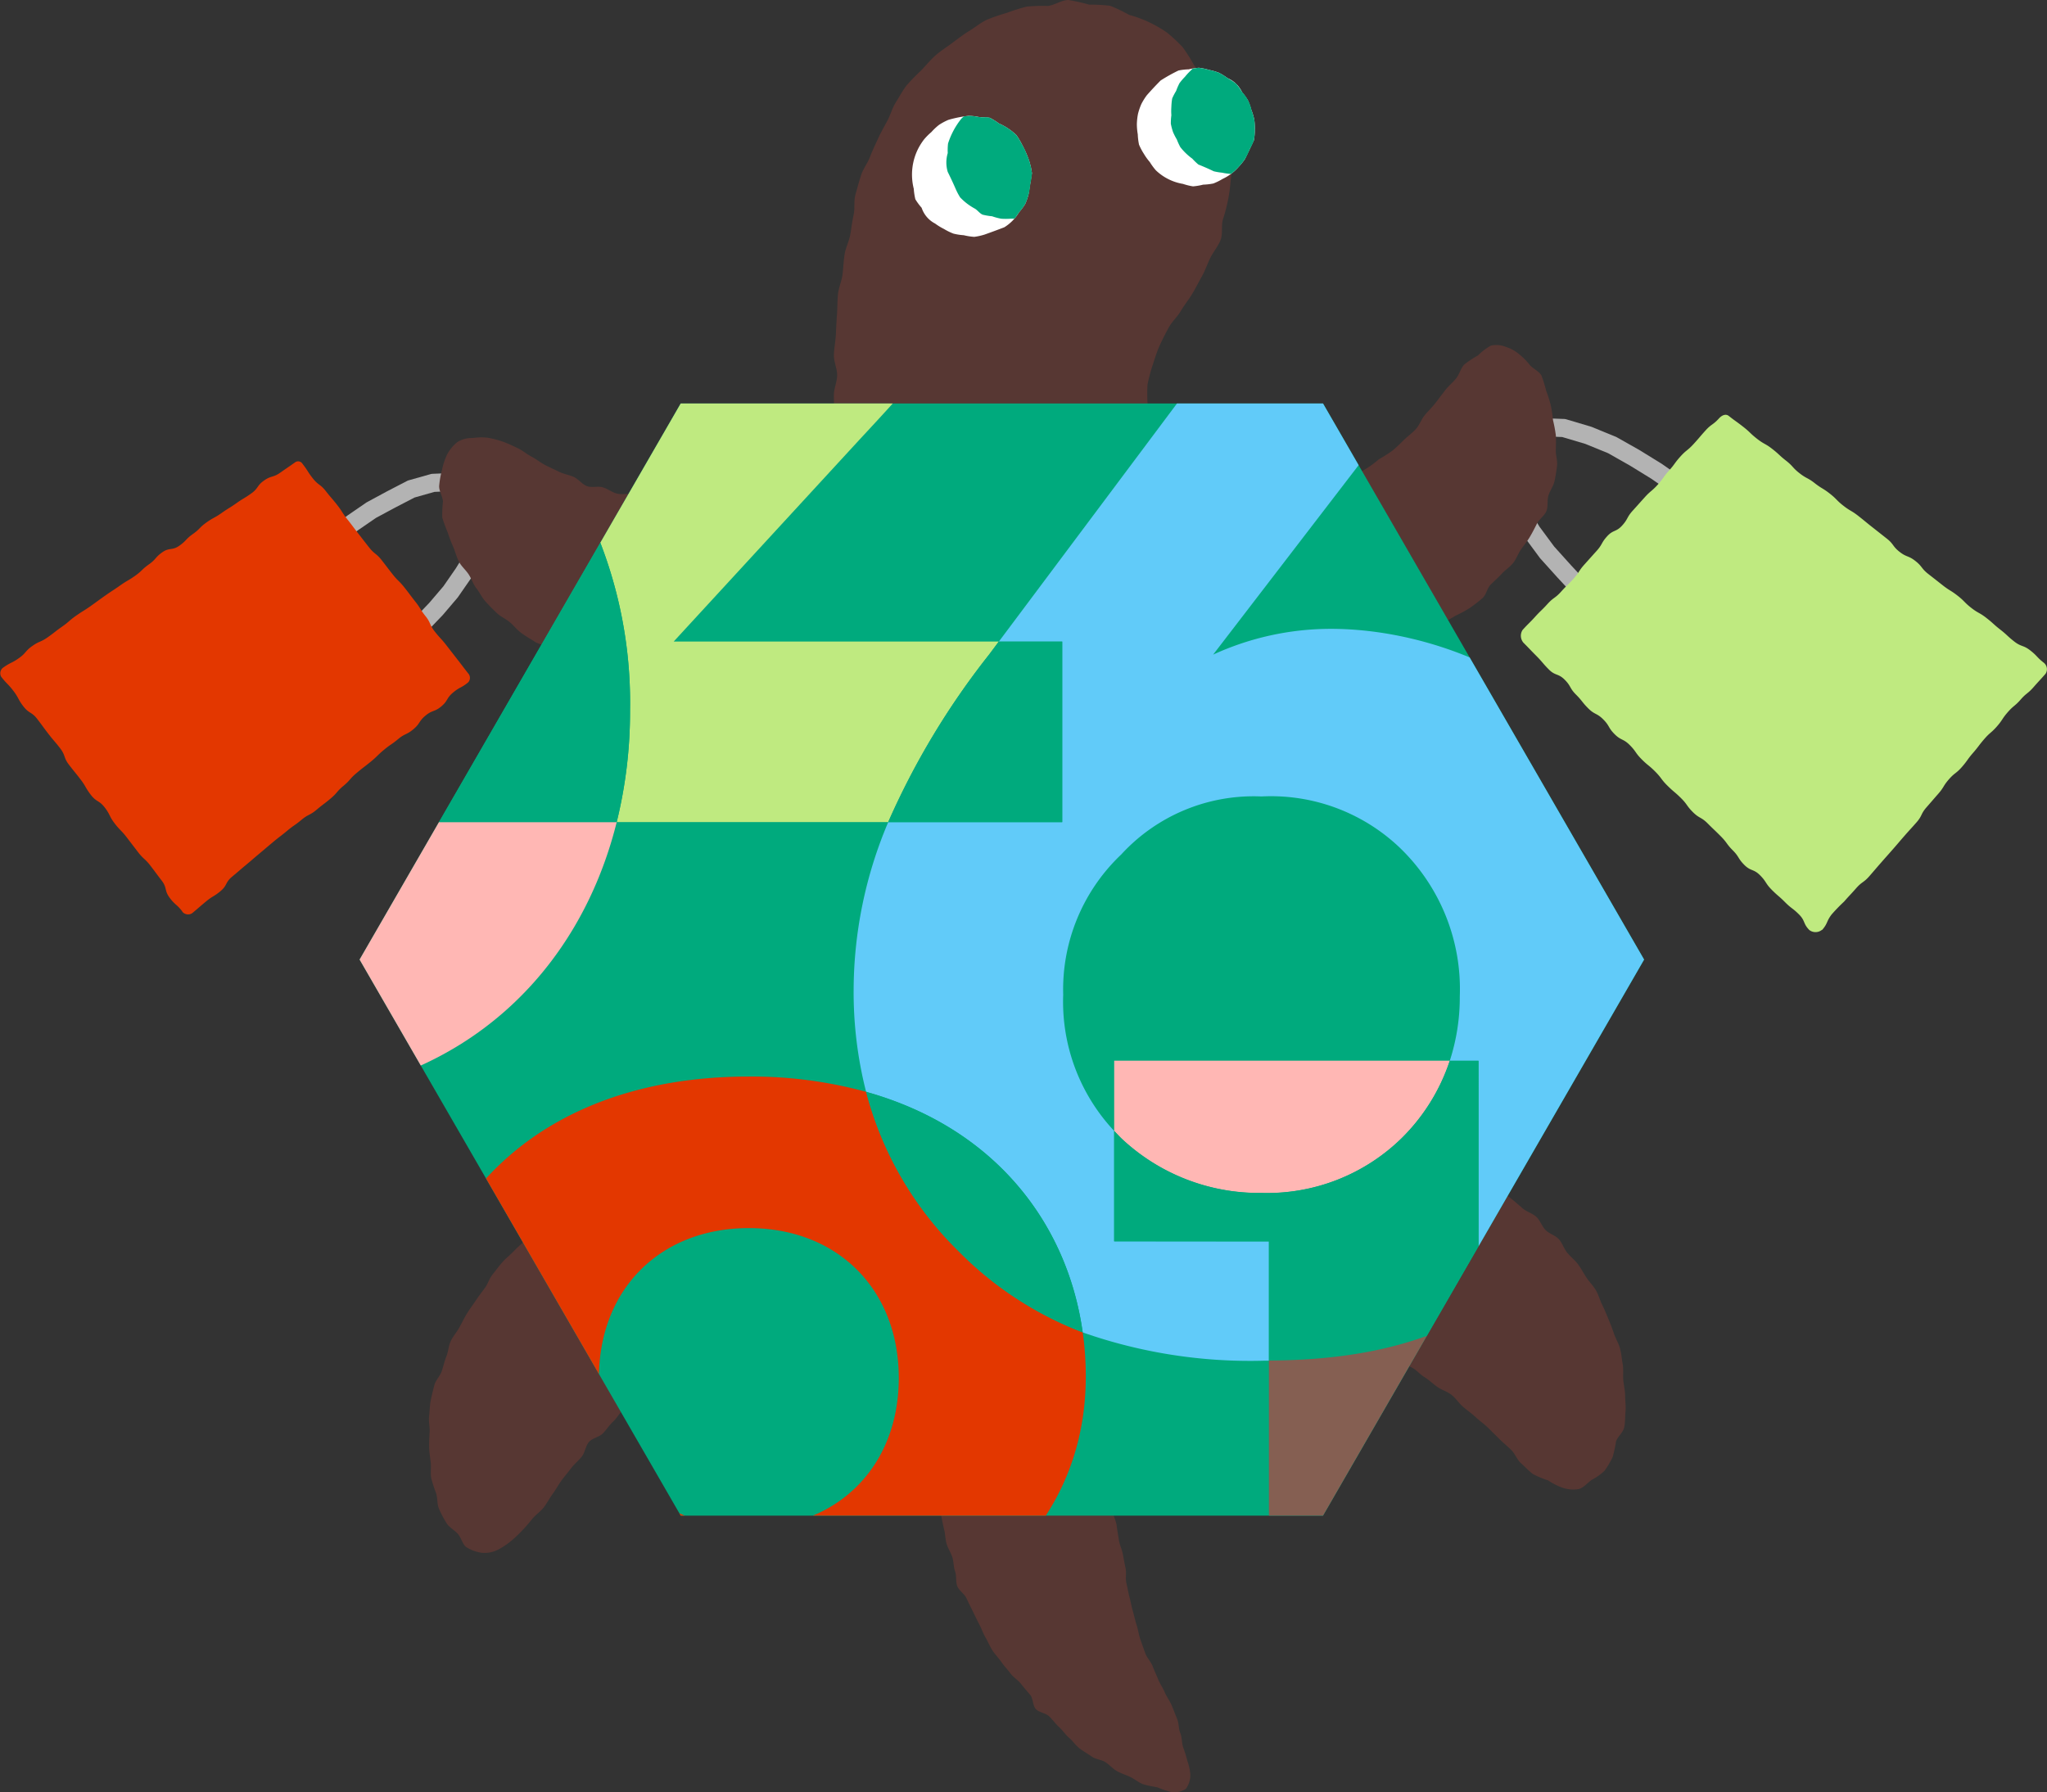 <svg xmlns="http://www.w3.org/2000/svg" xmlns:xlink="http://www.w3.org/1999/xlink" width="145.502" height="127.412" viewBox="0 0 145.502 127.412">
  <rect x="0" y="0" width="145.502" height="127.412" fill="#333333" stroke="none"/>
  <defs>
    <clipPath id="clip-path">
      <path id="パス_6997" data-name="パス 6997" d="M107.053,85.155a4.184,4.184,0,0,0-.737.11,2.974,2.974,0,0,0-1.39.532,24.794,24.794,0,0,0-1.067,1.038,4.456,4.456,0,0,0-.4.627,4.3,4.3,0,0,0-.276.687,3.122,3.122,0,0,0-.145,1.464,4.3,4.3,0,0,0,.1.727,4.485,4.485,0,0,0,.113.745,4.354,4.354,0,0,0,.446.607,1.964,1.964,0,0,0,.956,1.118,4.173,4.173,0,0,0,.633.387,4.3,4.3,0,0,0,.669.331,245.379,245.379,0,0,1,1.482.23,4.5,4.5,0,0,0,.736-.162,4.222,4.222,0,0,0,.7-.254,4.461,4.461,0,0,0,.706-.263,4.537,4.537,0,0,0,.588-.471,4.414,4.414,0,0,0,.458-.6,4.161,4.161,0,0,0,.443-.6,4.345,4.345,0,0,0,.24-.709,4.175,4.175,0,0,0,.116-.73,4.074,4.074,0,0,0,.118-.737,4.4,4.4,0,0,0-.151-.731,4.239,4.239,0,0,0-.257-.69,3.877,3.877,0,0,0-.323-.66,4.154,4.154,0,0,0-.387-.639,4.46,4.46,0,0,0-.583-.47,4.346,4.346,0,0,0-.65-.352,4.657,4.657,0,0,0-.642-.4,1.407,1.407,0,0,0-.446-.039,2.271,2.271,0,0,1-.305-.012,5.128,5.128,0,0,0-.677-.091c-.021,0-.041,0-.06,0" transform="translate(-103.009 -85.153)" fill="none"/>
    </clipPath>
    <clipPath id="clip-path-2">
      <path id="パス_7000" data-name="パス 7000" d="M117.275,83a4.122,4.122,0,0,0-.728.083,4.26,4.26,0,0,0-.648.338,2.791,2.791,0,0,0-1.121.891,4.062,4.062,0,0,0-.485.536,3.319,3.319,0,0,0-.7,2.049,22.51,22.51,0,0,0,.154,1.458,5.232,5.232,0,0,0,.766,1.236,4.32,4.32,0,0,0,.431.588,4.009,4.009,0,0,0,1.224.789,4.227,4.227,0,0,0,.706.177,4.113,4.113,0,0,0,.712.175,4.348,4.348,0,0,0,.722-.122,4.215,4.215,0,0,0,.725-.083,4.164,4.164,0,0,0,.653-.323,4.1,4.1,0,0,0,.619-.372,4.193,4.193,0,0,0,.529-.493,4.14,4.14,0,0,0,.45-.567,3.911,3.911,0,0,0,.313-.651,4.272,4.272,0,0,0,.314-.662,4.338,4.338,0,0,0,.065-.73,4.233,4.233,0,0,0-.036-.73,4.366,4.366,0,0,0-.205-.695,2.588,2.588,0,0,0-.659-1.269,4.349,4.349,0,0,0-.425-.594,4.187,4.187,0,0,0-.607-.4,4.327,4.327,0,0,0-.619-.387,4.279,4.279,0,0,0-.7-.2,4.154,4.154,0,0,0-.718-.151l-.045,0a5.714,5.714,0,0,0-.681.112" transform="translate(-113.589 -82.889)" fill="none"/>
    </clipPath>
    <clipPath id="clip-path-3">
      <path id="パス_7045" data-name="パス 7045" d="M99.847,98.686,77.02,138.222l22.827,39.533H145.5l22.824-39.533L145.5,98.686Z" transform="translate(-77.02 -98.686)" fill="none"/>
    </clipPath>
  </defs>
  <g id="character" transform="translate(-60.102 -79.7)">
    <g id="グループ_464" data-name="グループ 464" transform="translate(60.102 79.7)">
      <g id="グループ_475" data-name="グループ 475">
        <path id="パス_6985" data-name="パス 6985" d="M136.578,112.25a.645.645,0,0,1-.473-.205l-1.236-1.33-1.222-1.357a.4.4,0,0,1-.039-.048l-1.08-1.462c-.012-.017-.023-.033-.033-.05l-.938-1.552-.027-.05-.8-1.632a.635.635,0,0,1-.062-.216l-.2-1.805a.639.639,0,0,1,.054-.335l.74-1.636a.638.638,0,0,1,.3-.31l1.63-.823a.647.647,0,0,1,.314-.069l1.83.069a.633.633,0,0,1,.159.026l1.751.521c.021.006.041.014.06.021L139,100.7a.692.692,0,0,1,.076.036l1.594.9,1.58.973.03.02,1.5,1.045a.646.646,0,0,1-.737,1.061l-1.488-1.035-1.546-.952-1.538-.872-1.627-.665-1.642-.488-1.58-.06-1.278.645-.574,1.269.165,1.517.742,1.5.908,1.5,1.044,1.413,1.194,1.326,1.23,1.322a.645.645,0,0,1-.473,1.085" transform="translate(-24.16 -69.653)" fill="#b3b3b3"/>
        <path id="パス_6986" data-name="パス 6986" d="M153.065,135.831a.727.727,0,0,1-.9.023c-.462-.464-.276-.65-.739-1.113s-.524-.4-.987-.866-.5-.431-.958-.894-.363-.562-.825-1.026-.656-.272-1.118-.736-.355-.57-.817-1.033-.391-.533-.854-1-.473-.453-.935-.917-.585-.34-1.047-.8-.385-.541-.848-1-.5-.423-.967-.887-.4-.529-.86-.993-.509-.417-.971-.881-.381-.544-.843-1.008-.616-.313-1.079-.777-.343-.583-.805-1.047-.606-.322-1.068-.786-.408-.517-.872-.981-.337-.591-.8-1.055-.665-.263-1.127-.728-.426-.5-.89-.967-.455-.474-.919-.94a.76.76,0,0,1-.06-.9c.429-.476.453-.453.884-.928s.461-.449.891-.923.526-.388.955-.863.459-.45.888-.925.354-.545.783-1.021.426-.479.857-.955.323-.573.754-1.047.636-.289,1.067-.764.317-.577.748-1.053.428-.479.858-.955.491-.418.922-.894.373-.527.8-1,.379-.521.81-1,.5-.411.935-.887.419-.488.849-.964.53-.387.962-.864c.192-.212.468-.352.695-.175.508.4.524.378,1.032.777s.468.449.978.848.57.322,1.079.719.476.44.985.839.44.486.949.885.577.311,1.085.71.556.34,1.065.737.458.464.967.863.559.332,1.067.73.5.411,1.008.81.506.4,1.015.8.4.541.906.94.621.255,1.129.654.409.527.919.925.511.4,1.02.8.551.344,1.061.742.459.465.968.863.57.322,1.079.719.482.434.991.832.476.441.985.84.635.24,1.145.639.45.476.961.875a.585.585,0,0,1,.119.789c-.419.479-.431.468-.849.946s-.5.406-.919.885-.493.414-.911.891-.354.535-.771,1.012-.485.42-.9.9-.385.508-.8.985-.372.52-.79,1-.506.4-.925.879-.337.55-.757,1.029-.414.48-.834.958-.29.592-.709,1.07-.429.47-.848.949-.412.483-.831.962-.423.476-.842.955-.414.482-.832.961-.524.385-.944.864-.434.465-.852.944a12.182,12.182,0,0,0-.891.92c-.388.512-.254.618-.674,1.1" transform="translate(-23.552 -69.73)" fill="#bfea80"/>
        <path id="パス_6987" data-name="パス 6987" d="M82.176,113.417a.645.645,0,0,1-.467-1.091l1.083-1.135,1-1.172.878-1.268.792-1.281.48-1.361.139-1.29-.514-1.011-1.056-.561-1.354.057-1.411.4-1.369.71L79,105.154l-1.283.882-1.266.956a.646.646,0,1,1-.778-1.03L76.955,105l.023-.017,1.325-.911a.385.385,0,0,1,.059-.036l1.411-.763,1.437-.745a.607.607,0,0,1,.122-.048l1.549-.437a.619.619,0,0,1,.148-.024l1.6-.066a.639.639,0,0,1,.329.074l1.39.737a.656.656,0,0,1,.273.278l.695,1.363a.655.655,0,0,1,.066.363l-.169,1.556a.6.6,0,0,1-.033.145l-.529,1.5a.634.634,0,0,1-.059.125l-.837,1.354-.018.029-.906,1.307c-.012.018-.026.035-.039.051l-1.03,1.21-.024.027-1.1,1.148a.642.642,0,0,1-.467.2" transform="translate(-52.277 -68.334)" fill="#b3b3b3"/>
        <path id="パス_6988" data-name="パス 6988" d="M73.056,133.421a.537.537,0,0,0,.706.112c.491-.409.483-.418.974-.826s.551-.335,1.042-.745.323-.609.814-1.018.485-.417.976-.826.485-.415.974-.825.486-.415.976-.823.508-.39,1-.8.526-.367,1.017-.777.577-.3,1.068-.713.509-.387,1-.8.42-.493.911-.9.428-.486.919-.9.5-.393,1-.8.461-.444.952-.854.529-.364,1.02-.774.592-.287,1.083-.7.369-.557.86-.967.629-.243,1.12-.653.351-.58.843-.99.576-.31,1.068-.719a.474.474,0,0,0-.009-.653c-.391-.5-.381-.5-.772-1s-.387-.5-.777-1-.428-.468-.817-.965-.264-.6-.656-1.091-.337-.541-.728-1.036-.378-.506-.769-1-.453-.447-.845-.944-.382-.5-.774-1-.5-.409-.893-.906-.388-.5-.78-1-.378-.508-.769-1-.341-.536-.733-1.033-.412-.479-.8-.976-.523-.4-.914-.893-.343-.536-.734-1.035a.366.366,0,0,0-.548-.1c-.517.366-.523.358-1.039.722s-.636.195-1.154.561-.388.545-.9.911-.541.331-1.058.695-.538.335-1.056.7-.557.305-1.074.671-.45.458-.967.822-.446.467-.962.832-.7.106-1.216.47-.429.491-.946.855-.461.444-.977.81-.547.322-1.064.687-.53.348-1.049.712-.512.373-1.029.739-.536.337-1.055.7-.48.417-1,.781-.5.388-1.018.754-.591.261-1.107.627-.428.494-.946.86-.573.289-1.091.654a.5.5,0,0,0-.169.663c.4.523.461.477.863,1s.314.588.716,1.11.588.378.988.9.39.532.792,1.055.429.5.831,1.023.231.653.632,1.175.415.512.816,1.035.332.576.733,1.1.588.379.99.9.3.6.7,1.124.462.477.863,1l.8,1.044c.4.523.491.455.891.977s.393.53.795,1.053.175.695.57,1.225.5.45.9.974" transform="translate(-60.102 -68.609)" fill="#e33700"/>
        <path id="パス_6989" data-name="パス 6989" d="M104.559,154.375c.074.34.131.675.215,1.006s.08.692.175,1.021.3.628.406.953.085.7.2,1.021.03.736.159,1.052.509.539.65.851.3.622.45.929.3.624.459.925.272.642.444.937.308.627.491.914.441.542.635.823.44.538.644.811.526.465.739.73.435.532.659.79.178.774.411,1.021.712.28.953.52.449.532.7.761.45.541.709.76.465.539.733.746.592.385.866.579c.29.207.693.225.974.4.3.193.533.473.822.638.313.18.653.272.947.417.329.162.6.393.9.514a8.032,8.032,0,0,0,1.015.219,6.721,6.721,0,0,0,.987.337,1.467,1.467,0,0,0,1.056-.224,1.668,1.668,0,0,0,.317-1,3.566,3.566,0,0,0-.213-.99,8.381,8.381,0,0,0-.3-.967c-.1-.3-.068-.677-.205-1.018-.122-.3-.089-.689-.231-1.023-.128-.3-.243-.628-.385-.956-.131-.305-.348-.585-.486-.913-.13-.307-.334-.594-.468-.922-.127-.31-.275-.621-.4-.949-.122-.313-.4-.579-.518-.91-.116-.316-.231-.644-.346-.976s-.153-.669-.26-1-.174-.662-.272-1-.151-.666-.24-1-.141-.668-.222-1.009.015-.7-.056-1.041-.133-.665-.195-1.008-.228-.653-.28-1-.115-.672-.157-1.018-.231-.663-.264-1.011-.014-.686-.036-1.035-.183-.678-.2-1.026.2-.693.193-1.042a4.884,4.884,0,0,0-.083-1.042,5.441,5.441,0,0,0-.346-.988,6.412,6.412,0,0,0-.485-.931c-.192-.281-.6-.4-.832-.656a7.761,7.761,0,0,0-.687-.758c-.261-.221-.422-.591-.712-.781a9.679,9.679,0,0,0-.979-.384,29.239,29.239,0,0,0-1.892-.89c-.338-.08-.73.141-1.068.109s-.692-.307-1.032-.286-.635.406-.964.491a4.767,4.767,0,0,0-1.006.2,4.319,4.319,0,0,0-.816.613,4.371,4.371,0,0,0-.76.693,5.521,5.521,0,0,0-.412.944,5.785,5.785,0,0,0-.462.923,8.606,8.606,0,0,0-.086,1.032,9.654,9.654,0,0,0-.077,1.02c-.011.328-.014.663,0,1.024.015.329.063.663.1,1.021.036.329.136.656.2,1.008.056.329.145.654.221,1" transform="translate(-37.665 -46.649)" fill="#573733"/>
        <path id="パス_6990" data-name="パス 6990" d="M122.116,105.588c.39-.048.914.044,1.274-.042a10.444,10.444,0,0,0,1.124-.27,7.017,7.017,0,0,0,1.955-1.206,11.117,11.117,0,0,0,.964-.613c.3-.242.564-.515.835-.777s.594-.493.846-.772.381-.683.619-.973.526-.561.754-.857.468-.613.693-.908c.237-.313.547-.554.777-.842.249-.31.34-.739.588-1a7.172,7.172,0,0,1,.97-.642,4.32,4.32,0,0,1,.916-.7,1.821,1.821,0,0,1,1.1.1,2.7,2.7,0,0,1,.923.515,4.586,4.586,0,0,1,.749.76c.219.264.638.42.831.752a9.9,9.9,0,0,1,.329,1.064,9.563,9.563,0,0,1,.329,1.036,10.154,10.154,0,0,1,.162,1.073,10.247,10.247,0,0,1,.2,1.067c.024.355.006.712,0,1.085-.011.357.131.731.086,1.1-.044.354-.1.721-.181,1.085-.076.349-.317.662-.428,1.017s-.008.766-.148,1.112c-.134.331-.509.564-.677.9-.16.319-.322.638-.514.958s-.414.582-.628.888c-.2.292-.316.659-.55.949s-.547.477-.8.754-.511.5-.778.76-.313.725-.592.973c-.3.264-.615.5-.9.7a8.027,8.027,0,0,1-1.008.545,6.72,6.72,0,0,1-1.02.535,4.612,4.612,0,0,1-1.148.113,3.831,3.831,0,0,1-1.094-.26,4.292,4.292,0,0,1-1.113-.2,5.357,5.357,0,0,1-.947-.636,7.246,7.246,0,0,1-.8-.813,9.989,9.989,0,0,1-.644-.934c-.21-.308-.369-.653-.554-.982s-.409-.638-.571-.976-.352-.677-.493-1.018c-.148-.36-.385-.68-.506-1.021-.134-.376-.257-.742-.361-1.077-.125-.4.057-.855-.026-1.168-.18-.674-.843-.671-.536-1.145" transform="translate(-28.465 -71.413)" fill="#573733"/>
        <path id="パス_6991" data-name="パス 6991" d="M98.878,104.057a9.978,9.978,0,0,1-1.02.286,10.505,10.505,0,0,1-1.1.189,10.22,10.22,0,0,1-1.116.009,10.076,10.076,0,0,1-1.092-.23c-.372-.042-.757.053-1.115-.024s-.675-.34-1.026-.449-.8.042-1.144-.091-.6-.5-.934-.65-.725-.208-1.052-.372-.68-.316-1-.485-.627-.42-.947-.586c-.34-.177-.63-.432-.952-.588-.347-.168-.693-.328-1.023-.456a7.35,7.35,0,0,0-1.088-.293,4.007,4.007,0,0,0-1.118.012,1.915,1.915,0,0,0-1.1.292,2.889,2.889,0,0,0-.733.9,4.713,4.713,0,0,0-.354,1.088,6.409,6.409,0,0,0-.2,1.12c-.02.357.237.727.27,1.116a8.79,8.79,0,0,0-.05,1.138,11.227,11.227,0,0,0,.387,1.062,11.105,11.105,0,0,0,.4,1.044c.144.334.227.71.409,1.049.172.32.477.573.687.894.2.305.311.684.547.987s.388.651.645.935.517.545.793.81.633.411.929.656c.281.234.517.55.826.775s.627.406.95.613c.308.2.724.234,1.058.423.319.18.645.354.99.523.328.163.684.275,1.035.428s.6.494.956.63a3.933,3.933,0,0,0,1.092.307,3.034,3.034,0,0,0,1.117-.215,3.389,3.389,0,0,0,.908-.636,4.733,4.733,0,0,0,.826-.725,7.622,7.622,0,0,0,.607-.923,10.486,10.486,0,0,0,.576-.946c.153-.326.153-.727.287-1.076s.3-.668.417-1.02.216-.7.313-1.058.276-.695.36-1.048-.029-.768.042-1.12c.076-.375.323-.7.384-1.05.066-.387-.006-.774.044-1.112.06-.411.254-.76.292-1.074.082-.681.423-.686.014-1.055" transform="translate(-49.548 -69.188)" fill="#573733"/>
        <path id="パス_6992" data-name="パス 6992" d="M122.855,147.212c.393.009.76.053,1.132.094.39.042.748.195,1.115.269.384.077.775.065,1.136.172s.789.1,1.139.24.721.308,1.058.477.607.5.931.7.6.476.914.695.713.329,1.009.567.515.583.8.834.615.468.888.728.606.485.875.749.551.544.817.81.576.517.843.777c.284.275.415.695.692.943.3.264.564.559.857.78a7.337,7.337,0,0,0,1.08.453,4.965,4.965,0,0,0,1.021.518,2.367,2.367,0,0,0,1.141.1c.346-.083.613-.418.931-.654a4.1,4.1,0,0,0,.925-.657,6.255,6.255,0,0,0,.574-.979,9.123,9.123,0,0,0,.239-1.107c.115-.338.5-.622.582-1,.073-.352.054-.746.092-1.13.033-.36-.027-.742-.029-1.126,0-.363-.1-.73-.131-1.11-.033-.361.024-.745-.042-1.121-.063-.358-.092-.739-.189-1.109-.091-.352-.3-.681-.425-1.042q-.174-.517-.394-1.044c-.141-.337-.278-.683-.449-1.024-.162-.326-.255-.7-.447-1.033-.183-.316-.461-.585-.671-.9s-.373-.642-.6-.947-.524-.529-.766-.822-.343-.683-.6-.964-.674-.379-.941-.65-.375-.677-.654-.935-.678-.349-.968-.6-.553-.486-.852-.722a4.349,4.349,0,0,0-.937-.556,3.552,3.552,0,0,0-1.035-.34,3.909,3.909,0,0,0-1.129-.133,5.15,5.15,0,0,0-1.012.514,6.734,6.734,0,0,0-1.068.381c-.3.2-.393.687-.681.935-.273.234-.722.295-.987.565s-.406.625-.65.91-.446.585-.672.879-.514.538-.727.84-.511.554-.712.861-.409.628-.6.938-.343.671-.521.982c-.19.335-.26.722-.426,1.033-.187.348-.486.612-.641.917-.19.373-.361.709-.5.993-.3.625-.622.573-.341,1.05" transform="translate(-28.102 -51.25)" fill="#573733"/>
        <path id="パス_6993" data-name="パス 6993" d="M100.268,148.285c-.378.069-.757.154-1.11.249-.369.1-.764.1-1.11.227s-.639.437-.971.592-.777.148-1.1.331-.49.635-.795.845-.764.23-1.053.462-.471.606-.743.858-.479.577-.736.846-.751.334-.994.615-.278.749-.509,1.039-.539.533-.761.829-.476.588-.692.885-.4.644-.618.94-.4.65-.619.941c-.233.307-.565.523-.8.8-.248.3-.482.586-.734.843a8,8,0,0,1-.813.769,5.093,5.093,0,0,1-.938.621,2.1,2.1,0,0,1-1.124.212,2.763,2.763,0,0,1-1.092-.393c-.287-.187-.364-.665-.63-.965-.231-.261-.6-.435-.808-.775a8.046,8.046,0,0,1-.521-.993c-.141-.328-.094-.736-.205-1.107a10.915,10.915,0,0,1-.344-1.055c-.069-.355,0-.733-.036-1.113-.039-.361-.106-.716-.115-1.1-.009-.363.014-.724.035-1.1.018-.364-.085-.74-.038-1.118.045-.363.042-.74.115-1.113.071-.358.162-.722.26-1.089s.406-.644.526-1c.115-.346.19-.706.332-1.058s.148-.737.31-1.08.415-.615.6-.949.335-.654.532-.979.414-.607.625-.922.425-.6.651-.9.322-.683.561-.978.447-.592.7-.876.545-.506.807-.78.536-.509.808-.772.609-.429.888-.683.471-.583.76-.828a5.843,5.843,0,0,1,.87-.789,3.8,3.8,0,0,1,1.136-.366,3.449,3.449,0,0,1,1.157.228,4.051,4.051,0,0,1,1.02.479,5.868,5.868,0,0,1,1.045.485,9.714,9.714,0,0,1,.743.879c.258.266.562.5.807.808s.529.553.749.869.432.632.636.956.437.633.624.964.156.789.329,1.123.292.712.453,1.045c.172.357.554.6.7.932.166.37.222.764.358,1.091.166.4.215.792.332,1.1.258.663.795.52.539,1.03" transform="translate(-49.793 -50.793)" fill="#573733"/>
        <path id="パス_6994" data-name="パス 6994" d="M99.891,114.937c-.488-.526-.189-.488-.269-1.4-.036-.4.147-.9.11-1.447-.03-.437-.006-.916-.032-1.431-.023-.45-.316-.919-.331-1.422-.014-.458-.032-.94-.036-1.435-.006-.464.23-.943.234-1.434,0-.468-.245-.952-.231-1.44.014-.47.115-.946.139-1.431s.042-.952.079-1.434.023-.956.071-1.435.263-.932.323-1.408.073-.955.147-1.428.311-.914.4-1.385.131-.946.239-1.411.006-.987.13-1.446.258-.931.4-1.384.464-.858.633-1.3.379-.879.576-1.311.437-.851.662-1.268.347-.908.6-1.305.483-.845.775-1.218a14.173,14.173,0,0,1,1.008-1.035c.351-.364.666-.755,1.027-1.077.378-.335.805-.6,1.194-.891.4-.3.8-.606,1.213-.86.429-.264.825-.591,1.26-.8a13.88,13.88,0,0,1,1.416-.486,13.5,13.5,0,0,1,1.42-.447,12.664,12.664,0,0,1,1.493-.045c.5-.06.971-.42,1.459-.422a12.241,12.241,0,0,1,1.472.328,11.936,11.936,0,0,1,1.5.082,11.553,11.553,0,0,1,1.352.648,8.658,8.658,0,0,1,2.7,1.266,11.319,11.319,0,0,1,1.1,1.027,11.942,11.942,0,0,1,.805,1.266,11.344,11.344,0,0,1,.787,1.234,11.767,11.767,0,0,1,.771,1.258,12.35,12.35,0,0,1,.7,1.33,14.84,14.84,0,0,1,.077,1.509c.089.5.355.946.393,1.405a12.367,12.367,0,0,1-.115,1.45,11.725,11.725,0,0,1-.193,1.422,11.6,11.6,0,0,1-.364,1.379c-.128.471.008,1.02-.165,1.462s-.514.834-.725,1.262-.367.9-.6,1.314-.45.855-.7,1.266-.559.787-.8,1.2-.628.752-.858,1.175-.455.858-.654,1.3-.334.911-.49,1.37a12.243,12.243,0,0,0-.367,1.4,12.333,12.333,0,0,0,.012,1.453,10.766,10.766,0,0,0-.28,1.438c.024.459.376.9.458,1.4a4.329,4.329,0,0,1-.246,1.478,3.09,3.09,0,0,1-.523,1.317,3.917,3.917,0,0,1-.925,1.148,6.483,6.483,0,0,1-1.311.727,12.707,12.707,0,0,1-1.5.113,13.836,13.836,0,0,1-1.4.521c-.473.056-.977,0-1.478.03-.48.024-.974-.021-1.472-.021s-.976-.018-1.469-.038-.971-.157-1.459-.193-.994.086-1.476.038-.961-.3-1.438-.358c-.5-.062-1.021.142-1.493.073-.5-.074-.953-.388-1.414-.465-.517-.086-1.027-.024-1.473-.107-.545-.1-1.047-.121-1.456-.2-.9-.186-.884.073-1.384-.465" transform="translate(-40.062 -79.7)" fill="#573733"/>
        <path id="パス_6995" data-name="パス 6995" d="M111.382,88.5a4.409,4.409,0,0,1,.153.731A1847.088,1847.088,0,0,0,111.3,90.7a4.394,4.394,0,0,1-.24.709,4.257,4.257,0,0,1-.444.6,3.129,3.129,0,0,1-1.045,1.065,60.376,60.376,0,0,1-1.4.517,4.35,4.35,0,0,1-.736.163,4.293,4.293,0,0,1-.745-.116,4.119,4.119,0,0,1-.737-.115,4.167,4.167,0,0,1-.669-.329,4.3,4.3,0,0,1-.633-.387,1.958,1.958,0,0,1-.956-1.12,4.14,4.14,0,0,1-.446-.606,4.509,4.509,0,0,1-.113-.745,4.105,4.105,0,0,1,.328-2.88,4.382,4.382,0,0,1,.4-.625,4.3,4.3,0,0,1,.523-.526,4.15,4.15,0,0,1,.544-.512,4.269,4.269,0,0,1,.662-.355,8.182,8.182,0,0,1,1.464-.289,4.134,4.134,0,0,1,.737.091,4.4,4.4,0,0,1,.752.051,4.631,4.631,0,0,1,.641.4,4.21,4.21,0,0,1,.65.354,4.365,4.365,0,0,1,.585.468,4.435,4.435,0,0,1,.387.639,7.23,7.23,0,0,1,.579,1.352" transform="translate(-38.185 -76.915)" fill="#fff"/>
      </g>
    </g>
    <g id="グループ_466" data-name="グループ 466" transform="translate(124.926 87.938)">
      <g id="グループ_465" data-name="グループ 465" clip-path="url(#clip-path)">
        <path id="パス_6996" data-name="パス 6996" d="M113.042,87.718a4.585,4.585,0,0,1,.208.647,4.371,4.371,0,0,1-.127.668,4.033,4.033,0,0,1-.116.65,4.157,4.157,0,0,1-.171.644,4.335,4.335,0,0,1-.314.591,4.282,4.282,0,0,1-.4.538,9.832,9.832,0,0,1-1.614,1.183,4.5,4.5,0,0,1-.644.205,4.224,4.224,0,0,1-.674.047,4.521,4.521,0,0,1-.671,0,4.325,4.325,0,0,1-.645-.174,4.412,4.412,0,0,1-.671-.113c-.205-.089-.346-.3-.535-.42a4.438,4.438,0,0,1-.562-.36,4.277,4.277,0,0,1-.5-.449,4.382,4.382,0,0,1-.317-.6,26.921,26.921,0,0,0-.565-1.212,2.308,2.308,0,0,1,0-1.337,4.364,4.364,0,0,1,.021-.677,5.472,5.472,0,0,1,.952-1.777,4.347,4.347,0,0,1,.524-.425,2.466,2.466,0,0,1,1.16-.639,4.373,4.373,0,0,1,.627-.213,4.459,4.459,0,0,1,.653-.177,4.613,4.613,0,0,1,.678.008,4.417,4.417,0,0,1,.651.178,4.216,4.216,0,0,1,.628.227,4.129,4.129,0,0,1,.582.323,3.483,3.483,0,0,1,1.055.825,4.485,4.485,0,0,1,.361.57,4.315,4.315,0,0,1,.317.6,4.7,4.7,0,0,1,.1.668" transform="translate(-102.182 -85.58)" fill="#00aa7d"/>
      </g>
    </g>
    <g id="グループ_468" data-name="グループ 468" transform="translate(140.911 84.518)">
      <g id="グループ_474" data-name="グループ 474">
        <path id="パス_6998" data-name="パス 6998" d="M121.731,85.894a4.275,4.275,0,0,1,.205.695,4.224,4.224,0,0,1,.036.728,4.162,4.162,0,0,1-.065.73,101.734,101.734,0,0,1-.625,1.314,4.048,4.048,0,0,1-.452.565,3.393,3.393,0,0,1-1.148.866,4.164,4.164,0,0,1-.653.323,4.215,4.215,0,0,1-.724.083,4.392,4.392,0,0,1-.724.122,4.147,4.147,0,0,1-.712-.175,3.648,3.648,0,0,1-1.929-.965,4.32,4.32,0,0,1-.431-.588,4.065,4.065,0,0,1-.422-.586,4.235,4.235,0,0,1-.344-.65,4.314,4.314,0,0,1-.089-.731,4.406,4.406,0,0,1-.065-.727,4.352,4.352,0,0,1,.08-.731,4.283,4.283,0,0,1,.237-.695,4.347,4.347,0,0,1,.385-.622,22.247,22.247,0,0,1,.987-1.056,12.09,12.09,0,0,1,1.269-.71,4.09,4.09,0,0,1,.727-.083,4.233,4.233,0,0,1,.727-.11,4.183,4.183,0,0,1,.718.151,4.237,4.237,0,0,1,.7.2,4.4,4.4,0,0,1,.619.385,2.016,2.016,0,0,1,1.032,1,4.057,4.057,0,0,1,.418.588,4.177,4.177,0,0,1,.24.681" transform="translate(-113.589 -82.889)" fill="#fff"/>
      </g>
    </g>
    <g id="グループ_470" data-name="グループ 470" transform="translate(140.911 84.518)">
      <g id="グループ_469" data-name="グループ 469" clip-path="url(#clip-path-2)">
        <path id="パス_6999" data-name="パス 6999" d="M123.307,85.267a4.281,4.281,0,0,1,.178.565,4.363,4.363,0,0,1,.125.589,4.188,4.188,0,0,1-.1.6,4.05,4.05,0,0,1-.085.592,3.073,3.073,0,0,1-.474,1.1,4.248,4.248,0,0,1-.391.453,4.119,4.119,0,0,1-.45.387,4.031,4.031,0,0,1-.437.4,4.324,4.324,0,0,1-.524.278,4.117,4.117,0,0,1-.53.28,3.985,3.985,0,0,1-.6.065,4.207,4.207,0,0,1-.588.133,4.123,4.123,0,0,1-.6-.085,4.3,4.3,0,0,1-.591-.1,17.638,17.638,0,0,0-1.094-.48,4.3,4.3,0,0,1-.431-.417,4.182,4.182,0,0,1-.453-.379,4.315,4.315,0,0,1-.4-.443,4.453,4.453,0,0,1-.248-.544,4.144,4.144,0,0,1-.273-.535,4.324,4.324,0,0,1-.153-.585,4.486,4.486,0,0,1,.038-.6,4.1,4.1,0,0,1,0-.594,4.36,4.36,0,0,1,.059-.6,4.192,4.192,0,0,1,.28-.535,4.319,4.319,0,0,1,.237-.548,4.093,4.093,0,0,1,.388-.455,4.395,4.395,0,0,1,.4-.434,4.164,4.164,0,0,1,.443-.4,4.279,4.279,0,0,1,.568-.2c.177-.085.322-.261.514-.32a4.278,4.278,0,0,1,.606-.024,4.037,4.037,0,0,1,.585-.05,4.3,4.3,0,0,1,.591-.012,4.181,4.181,0,0,1,.582.119,4.025,4.025,0,0,1,.561.193,4.257,4.257,0,0,1,.526.278,4.506,4.506,0,0,1,.461.372,2.413,2.413,0,0,1,.852.834,4.053,4.053,0,0,1,.251.544,4.007,4.007,0,0,1,.166.57" transform="translate(-112.774 -83.165)" fill="#00aa7d"/>
      </g>
    </g>
    <g id="グループ_472" data-name="グループ 472" transform="translate(85.662 108.384)">
      <g id="グループ_471" data-name="グループ 471" clip-path="url(#clip-path-3)">
        <rect id="長方形_792" data-name="長方形 792" width="319.036" height="319.036" transform="translate(-116.362 -149.096)" fill="#00aa7d"/>
        <path id="パス_7001" data-name="パス 7001" d="M118.783,162.367v-7.849a13.421,13.421,0,0,1-3.623-9.684,13.223,13.223,0,0,1,4.124-9.968,12.764,12.764,0,0,1,9.97-4.126,13.265,13.265,0,0,1,9.855,3.667,13.943,13.943,0,0,1,4.241,10.542,14.605,14.605,0,0,1-.712,4.584h2.043v17.88a26.912,26.912,0,0,0,13.566-23.724c0-8.021-3.209-14.554-7.22-18.335-4.469-4.354-11.23-6.531-16.844-6.531a20.056,20.056,0,0,0-8.365,1.833l18.563-24.179-12.032-5.844-21.766,29.1h4.507v12.836H102.721a30.661,30.661,0,0,0-2.457,11.928,28.6,28.6,0,0,0,.885,7.24c.079.021.15.048.227.071.462.134.919.275,1.36.431-.441-.156-.9-.3-1.36-.431,9.021,2.608,14.1,9.369,15.17,17.036a35.948,35.948,0,0,0,12.939,2.009c.1,0,.2,0,.3,0v-8.476Z" transform="translate(-65.147 -102.8)" fill="#61cbf9"/>
        <path id="パス_7002" data-name="パス 7002" d="M112.522,134.6c.2.212.4.428.616.63a14.267,14.267,0,0,0,9.855,3.782,13.665,13.665,0,0,0,9.97-3.9,13.872,13.872,0,0,0,3.414-5.5H112.522Z" transform="translate(-58.885 -82.886)" fill="#ffb7b4"/>
        <path id="パス_7003" data-name="パス 7003" d="M138.419,129.618h-2.043a13.855,13.855,0,0,1-3.414,5.5,13.665,13.665,0,0,1-9.97,3.9,14.27,14.27,0,0,1-9.855-3.782c-.219-.2-.414-.419-.616-.63v7.849h11v8.476c5.178-.027,10.2-.79,14.9-3.43Z" transform="translate(-58.886 -82.886)" fill="#00aa7d"/>
        <path id="パス_7004" data-name="パス 7004" d="M138.908,86a26.039,26.039,0,0,0-5.076,8,24.791,24.791,0,0,0,11.657-6.749,25.585,25.585,0,0,0,5.889-8.9A25.205,25.205,0,0,0,138.908,86" transform="translate(-48 -109.071)" fill="#00aa7d"/>
        <path id="パス_7005" data-name="パス 7005" d="M122.919,131.974H99.809l13.179-14.324c5.959-6.416,13.866-14.9,13.866-26.7a23.587,23.587,0,0,0-10.068-19.435v4.83h-14.9V66.713c-.644-.033-1.3-.056-1.966-.056-10.78,0-19.461,5.066-23.81,13.617h5.848V92.191l6.5.02c.23-6.533,4.354-12.721,12.147-12.721,6.418,0,11.345,4.7,11.345,11.574,0,4.469-2.407,9.168-4.469,12.262-2.75,4.126-11.688,14.324-13.064,15.928L92.8,121.1a31.54,31.54,0,0,1,3.907,15.773,32.79,32.79,0,0,1-.949,7.936h19.3a54.732,54.732,0,0,1,7.17-11.907Z" transform="translate(-77.483 -115.047)" fill="#bfea80"/>
        <path id="パス_7006" data-name="パス 7006" d="M84.532,109.976l-11.166,12.7h9.412a13.011,13.011,0,0,0,2.5-8.051,14.137,14.137,0,0,0-.743-4.653" transform="translate(-78.886 -92.919)" fill="#855f52"/>
        <path id="パス_7007" data-name="パス 7007" d="M114.259,109.89h-4.507l-.693.928a54.666,54.666,0,0,0-7.169,11.907h12.369Z" transform="translate(-64.316 -92.963)" fill="#00aa7d"/>
        <path id="パス_7008" data-name="パス 7008" d="M119.8,144.883v55.123h2.635a23.494,23.494,0,0,1,12.262-6.522V141.453c-4.7,2.639-9.719,3.4-14.9,3.43" transform="translate(-55.166 -76.84)" fill="#855f52"/>
        <path id="パス_7009" data-name="パス 7009" d="M91.425,84.593V64.757a27.987,27.987,0,0,1-8.352,1.207,29.655,29.655,0,0,1-5.629-.544V84.593H57.736l14.085-20.8A47.926,47.926,0,0,1,61.786,58.2l-21.7,31.662V96.51H77.444v14.439H91.425V96.51a29,29,0,0,1,3.09-11.917Z" transform="translate(-95.885 -119.366)" fill="#e33700"/>
        <path id="パス_7010" data-name="パス 7010" d="M74.044,123.053v14.9c11.895-1.021,20.1-8.828,22.772-19.565H82.434a12.545,12.545,0,0,1-8.39,4.668" transform="translate(-78.54 -88.624)" fill="#ffb7b4"/>
        <path id="パス_7011" data-name="パス 7011" d="M91.022,102.692l-9.672,11a14.094,14.094,0,0,1,.745,4.652,13.025,13.025,0,0,1-2.5,8.053H93.98a32.8,32.8,0,0,0,.947-7.938,31.538,31.538,0,0,0-3.905-15.771" transform="translate(-75.704 -96.64)" fill="#00aa7d"/>
        <path id="パス_7012" data-name="パス 7012" d="M125.24,42.881l-7.877,34.9a31.439,31.439,0,0,1,16.5-4.927c3.667,0,8.021.458,11.917,3.9,3.209,2.864,4.47,6.187,4.47,10.542a16.192,16.192,0,0,1-4.011,11.115c-1.834,1.947-5.386,4.584-11.689,4.584a22.644,22.644,0,0,1-11.115-2.864,23.253,23.253,0,0,1-7.908-6.876L110.6,106.085a38.029,38.029,0,0,0,9.282,6.531c5.844,2.864,12.375,3.209,16.5,3.209a37.091,37.091,0,0,0,9.313-1.045,26.032,26.032,0,0,1,5.076-8,25.205,25.205,0,0,1,12.47-7.64,30.123,30.123,0,0,0,1.9-11.043,32.58,32.58,0,0,0-.677-6.839h-9.054V67.23a29.023,29.023,0,0,0-16.74-5.149,33.265,33.265,0,0,0-5.156.458l2.75-12.032h19.146V37.673h-7.775v5.208Z" transform="translate(-59.866 -129.852)" fill="#e33700"/>
        <path id="パス_7013" data-name="パス 7013" d="M79.9,161.279c.281-.429.583-.843.9-1.246-.316.4-.616.819-.9,1.246" transform="translate(-75.549 -67.349)" fill="#00aa7d"/>
        <path id="パス_7014" data-name="パス 7014" d="M79.286,162.342q.356-.673.764-1.313-.408.641-.764,1.313" transform="translate(-75.862 -66.841)" fill="#00aa7d"/>
        <path id="パス_7015" data-name="パス 7015" d="M80.816,159.7c-.074.088-.136.184-.208.273.071-.088.151-.168.224-.254l-.015-.02" transform="translate(-75.187 -67.52)" fill="#00aa7d"/>
        <path id="パス_7016" data-name="パス 7016" d="M92.226,95.08c-12.606,0-16.96,8.595-18.22,11.689-4.469-8.022-12.032-8.825-16.043-8.825a21.484,21.484,0,0,0-10.042,2.319v6.1H41.105c-2.719,3.995-4.227,9.269-4.227,15.528,0,7.954,2.895,14.927,8.285,19.479a22.417,22.417,0,0,0,6.572,3.815,33.6,33.6,0,0,0-4.5-11.653l11.3,2.55v-3.306c-6.533-.343-9.97-5.271-9.97-10.542,0-6.073,4.01-10.083,10.083-10.083,5.271,0,10.428,3.093,10.428,10.428v2.062H79.85V122.7c0-9.282,6.3-12.721,11.919-12.721,4.649,0,9.577,2.333,11.4,7.608l9.672-11c-4.016-6.969-11.032-11.5-20.616-11.5" transform="translate(-97.525 -100.528)" fill="#ffb7b4"/>
        <path id="パス_7017" data-name="パス 7017" d="M79.293,161.984l0-.008c-.05.1-.094.2-.142.295.048-.1.1-.192.147-.287" transform="translate(-75.934 -66.357)" fill="#00aa7d"/>
        <path id="パス_7018" data-name="パス 7018" d="M78.585,163.645c.07-.187.148-.369.222-.553-.074.184-.153.366-.222.553" transform="translate(-76.221 -65.787)" fill="#00aa7d"/>
        <path id="パス_7019" data-name="パス 7019" d="M78.268,164.691c.07-.246.145-.49.224-.733-.08.243-.154.487-.224.733" transform="translate(-76.383 -65.345)" fill="#00aa7d"/>
        <path id="パス_7020" data-name="パス 7020" d="M79.242,163.66c-.074.184-.154.366-.222.553-.094.249-.175.5-.257.757s-.154.485-.224.731c-.065.227-.13.453-.186.683-.112.455-.213.916-.295,1.382-.026.147-.042.3-.065.446-.06.393-.112.789-.15,1.188-.015.162-.03.323-.042.485-.039.535-.066,1.073-.066,1.62,0,.5.021.991.053,1.481.008.127.018.252.027.378.036.443.083.884.144,1.32.008.044.011.091.018.136.071.48.16.956.263,1.426.023.1.047.207.071.31.1.417.2.831.325,1.237.017.057.032.116.05.174.141.462.3.917.471,1.366.03.079.062.156.094.234.156.393.323.783.5,1.165.032.065.06.131.092.2q.313.648.669,1.274c.036.062.076.124.112.186.208.357.429.706.659,1.05.033.05.066.1.1.151a26.619,26.619,0,0,0,1.828-9.616,23.964,23.964,0,0,0-3.2-11.99c-.05.1-.1.192-.147.287-.227.455-.434.919-.625,1.391" transform="translate(-76.654 -66.354)" fill="#00aa7d"/>
        <path id="パス_7021" data-name="パス 7021" d="M79.31,161.9c-.021.041-.048.079-.07.118l0,.009c.023-.042.042-.085.065-.127" transform="translate(-75.886 -66.397)" fill="#e33700"/>
        <path id="パス_7022" data-name="パス 7022" d="M80.493,160.11c.059-.076.113-.154.174-.228-.06.074-.115.153-.174.228" transform="translate(-75.246 -67.427)" fill="#e33700"/>
        <path id="パス_7023" data-name="パス 7023" d="M111.769,131.447a30.815,30.815,0,0,0-8.34-1.088c-15.928,0-23.949,10.2-23.949,21.314,0,8.48,5.156,14.094,11,16.96a19.536,19.536,0,0,0-9.072,6.073,23.763,23.763,0,0,1,5.634,15.415,27.783,27.783,0,0,1-3.457,13.185,25.627,25.627,0,0,0,12.089,6.107l1.491-6.6h26.654a21.04,21.04,0,0,0,6.2-15.156,19.46,19.46,0,0,0-13.637-19.021c5.844-2.866,11-8.48,11-16.96a22.45,22.45,0,0,0-.218-3.13,24.837,24.837,0,0,1-8.834-5.782,24.539,24.539,0,0,1-6.558-11.314m-8.34,9.684c6.3,0,10.657,4.354,10.657,10.657s-4.354,10.657-10.657,10.657-10.657-4.356-10.657-10.657,4.354-10.657,10.657-10.657m0,57.411c-6.646,0-11.689-4.927-11.689-11.917s5.043-11.917,11.689-11.917,11.688,4.927,11.688,11.917-5.042,11.917-11.688,11.917" transform="translate(-75.763 -82.507)" fill="#e33700"/>
        <path id="パス_7024" data-name="パス 7024" d="M79.792,161.116c.054-.086.107-.174.162-.258-.054.085-.107.172-.162.258" transform="translate(-75.604 -66.928)" fill="#e33700"/>
        <path id="パス_7025" data-name="パス 7025" d="M101.077,131.144c-.077-.023-.15-.05-.227-.071.077.021.15.048.227.071" transform="translate(-64.847 -82.142)" fill="#e33700"/>
        <path id="パス_7026" data-name="パス 7026" d="M101,131.12c.462.134.917.275,1.36.431-.443-.156-.9-.3-1.36-.431" transform="translate(-64.771 -82.118)" fill="#e33700"/>
        <path id="パス_7027" data-name="パス 7027" d="M81.529,159.713c-.073.086-.153.166-.224.254s-.115.153-.174.228c-.314.4-.616.819-.9,1.246-.056.085-.109.172-.163.258q-.406.641-.763,1.313c-.023.042-.044.085-.065.127a23.954,23.954,0,0,1,3.2,11.988,26.613,26.613,0,0,1-1.828,9.616c.018.027.035.053.053.079.357.518.739,1.018,1.144,1.5.057.069.113.139.172.207.4.473.832.931,1.283,1.372.07.069.139.139.212.207s.153.131.227.2a27.8,27.8,0,0,0,3.455-13.185,23.764,23.764,0,0,0-5.632-15.415" transform="translate(-75.884 -67.513)" fill="#e33700"/>
        <path id="パス_7028" data-name="パス 7028" d="M101.076,131.141l-.224-.062a24.532,24.532,0,0,0,6.558,11.314,24.843,24.843,0,0,0,8.835,5.782c-1.074-7.666-6.149-14.427-15.17-17.034" transform="translate(-64.846 -82.139)" fill="#00aa7d"/>
        <path id="パス_7029" data-name="パス 7029" d="M100.85,131.073l0,.009.224.062c-.077-.021-.15-.05-.227-.071" transform="translate(-64.847 -82.142)" fill="#00aa7d"/>
        <path id="パス_7030" data-name="パス 7030" d="M56.877,132.9a26.586,26.586,0,0,1-6.8-1.573,28.514,28.514,0,0,1,.432,4.848c0,3.667-.459,8.022-3.9,11.917a12.461,12.461,0,0,1-6.484,4v15.045A23.482,23.482,0,0,0,53.6,160.7c4.469-4.354,7.676-11.574,7.676-19.71a33.081,33.081,0,0,0-.458-5.156l12.032,2.75v25.44H85.687v-35.3l-28.81-6.5V132.9Z" transform="translate(-95.865 -86.664)" fill="#61cbf9"/>
        <path id="パス_7031" data-name="パス 7031" d="M96.945,186.546c-.036-.062-.076-.124-.11-.186q-.358-.625-.671-1.274c-.032-.065-.06-.131-.091-.2q-.27-.573-.5-1.165c-.032-.079-.063-.156-.094-.234-.172-.449-.331-.9-.471-1.366-.018-.057-.032-.116-.05-.174-.121-.406-.228-.82-.325-1.237-.024-.1-.048-.205-.071-.31-.1-.47-.192-.946-.263-1.426-.006-.045-.011-.091-.017-.136-.062-.437-.109-.876-.144-1.32-.011-.125-.02-.251-.029-.378-.032-.49-.053-.982-.053-1.481,0-.547.027-1.085.066-1.62.012-.162.027-.323.042-.485q.059-.6.15-1.186c.023-.15.041-.3.066-.447.082-.467.181-.928.293-1.382.057-.23.122-.455.186-.683.071-.245.145-.489.224-.731s.165-.508.257-.757c.069-.187.148-.369.222-.553.192-.473.4-.937.625-1.39.048-.1.092-.2.142-.3-4.085-7.046-12.047-12.3-23.723-12.3-15.126,0-26.128,9.97-26.815,25.554H61.145c.23-6.531,4.354-12.719,12.147-12.719,6.418,0,11.345,4.7,11.345,11.574a18.144,18.144,0,0,1-1.524,6.794h.035V207.57l2.522-2.739c4.2-4.52,9.349-10.071,12.035-17.078-.035-.051-.065-.106-.1-.157-.23-.344-.45-.693-.659-1.05" transform="translate(-92.973 -70.514)" fill="#bfea80"/>
        <path id="パス_7032" data-name="パス 7032" d="M78.733,163.562c.192-.473.4-.937.625-1.391-.227.455-.434.919-.625,1.391" transform="translate(-76.145 -66.257)" fill="#bfea80"/>
        <path id="パス_7033" data-name="パス 7033" d="M78.415,164.215c.083-.254.165-.508.257-.757-.092.249-.174.5-.257.757" transform="translate(-76.307 -65.6)" fill="#bfea80"/>
        <path id="パス_7034" data-name="パス 7034" d="M173.009,152.814h-39.48v12.834h35.524l-17.107,29.31c2.6,2.027,4.93,4.191,7.036,6.146l3.423,3.148,15.809-27.086c-3.741-4.851-5.717-11.336-5.717-18.489a33.57,33.57,0,0,1,.512-5.863" transform="translate(-48.155 -71.037)" fill="#bfea80"/>
        <path id="パス_7035" data-name="パス 7035" d="M163.222,147.264H148.783v13.98h14.439v8.938h2.919a24.834,24.834,0,0,1,22.284-17.85v8.912h34.492v-5.818c.787.077,1.552.189,2.3.323v-7.912l-21.84-14.968H188.458V122.646L172.043,111.4l-8.822,11.792Zm11.917-19.71,29.107,19.71H175.139Z" transform="translate(-40.363 -92.193)" fill="#e33700"/>
        <path id="パス_7036" data-name="パス 7036" d="M174.325,109.651c-.165.344-.344.684-.541,1.017l-.044.071c-.184.308-.376.613-.588.914-.068.1-.145.193-.216.292-.171.231-.34.464-.527.689q-.412.505-.882,1a12.822,12.822,0,0,1-9.97,4.125,13.267,13.267,0,0,1-9.855-3.667,14.805,14.805,0,0,1-.113-20.627,13.67,13.67,0,0,1,9.968-3.9c.52,0,1.018.032,1.5.08.08.008.162.012.24.021.428.048.838.116,1.239.2.142.029.283.057.422.089.334.079.659.165.973.261.212.063.412.133.615.205.1.038.207.077.31.116.409.157.8.325,1.174.508V78.089a46.751,46.751,0,0,0-6.7-.441,36.379,36.379,0,0,0-9.3,1.07,25.556,25.556,0,0,1-5.889,8.9,24.787,24.787,0,0,1-11.657,6.747,27.984,27.984,0,0,0-1.913,10.446c0,8.022,3.209,14.554,7.219,18.335,4.469,4.354,11.345,6.531,16.731,6.531a26.95,26.95,0,0,0,8.136-1.49l-18.22,23.836,12.032,5.844,13.043-17.435V127.145h6.648l2.174,1.491.6-.8c5.386-7.105,9.625-14.554,9.625-23.836A25.092,25.092,0,0,0,183.1,85.441c-.056-.056-.113-.106-.171-.16v24.371Z" transform="translate(-48.647 -109.432)" fill="#bfea80"/>
        <path id="パス_7037" data-name="パス 7037" d="M152.751,85.589c.08.008.162.012.24.021l-.24-.021" transform="translate(-38.336 -105.376)" fill="#bfea80"/>
        <path id="パス_7038" data-name="パス 7038" d="M156.439,86.687h0c-.373-.183-.764-.351-1.174-.508.408.157.8.325,1.174.508" transform="translate(-37.052 -105.075)" fill="#bfea80"/>
        <path id="パス_7039" data-name="パス 7039" d="M153.73,85.734c.142.029.284.057.422.089-.139-.032-.28-.06-.422-.089" transform="translate(-37.836 -105.302)" fill="#bfea80"/>
        <path id="パス_7040" data-name="パス 7040" d="M154.653,85.966c.208.065.412.133.613.205-.2-.071-.4-.142-.613-.205" transform="translate(-37.364 -105.183)" fill="#bfea80"/>
        <path id="パス_7041" data-name="パス 7041" d="M156.042,105.122h6.291a13.1,13.1,0,0,0,.561-1.358c.008-.023.017-.044.024-.065a13.548,13.548,0,0,0,.372-1.31c.015-.06.032-.119.045-.18.089-.409.153-.829.205-1.254.011-.092.03-.181.039-.273a15.289,15.289,0,0,0,.082-1.55,13.731,13.731,0,0,0-4.241-10.314c-.219-.205-.462-.414-.716-.621-.228-.184-.473-.366-.73-.544-.018-.014-.035-.027-.054-.039a14.492,14.492,0,0,0-1.878-1.1Z" transform="translate(-36.655 -104.903)" fill="#ffb7b4"/>
        <path id="パス_7042" data-name="パス 7042" d="M148.76,48.24V61.074h11V93.111a25.5,25.5,0,0,1,14.9,7.191V70.728a73.662,73.662,0,0,1-11.574-9.31Z" transform="translate(-40.375 -124.454)" fill="#ffb7b4"/>
        <path id="パス_7043" data-name="パス 7043" d="M156.042,90.9a13.869,13.869,0,0,1,1.878,1.1c.02.012.036.026.054.039.254.18.5.36.73.544.257.207.5.414.716.621a13.731,13.731,0,0,1,4.241,10.314c0,.53-.032,1.044-.082,1.55-.011.092-.027.181-.039.273-.051.426-.118.845-.205,1.254-.014.06-.03.119-.045.18a13.135,13.135,0,0,1-.372,1.31l-.024.065a12.776,12.776,0,0,1-.561,1.358h8.606V85.131a25.5,25.5,0,0,0-14.9-7.191Z" transform="translate(-36.655 -109.283)" fill="#00aa7d"/>
        <path id="パス_7044" data-name="パス 7044" d="M157.92,87.613a14.29,14.29,0,0,0-1.878-1.1,14.771,14.771,0,0,1,1.878,1.1" transform="translate(-36.655 -104.903)" fill="#00aa7d"/>
      </g>
    </g>
  </g>
</svg>
